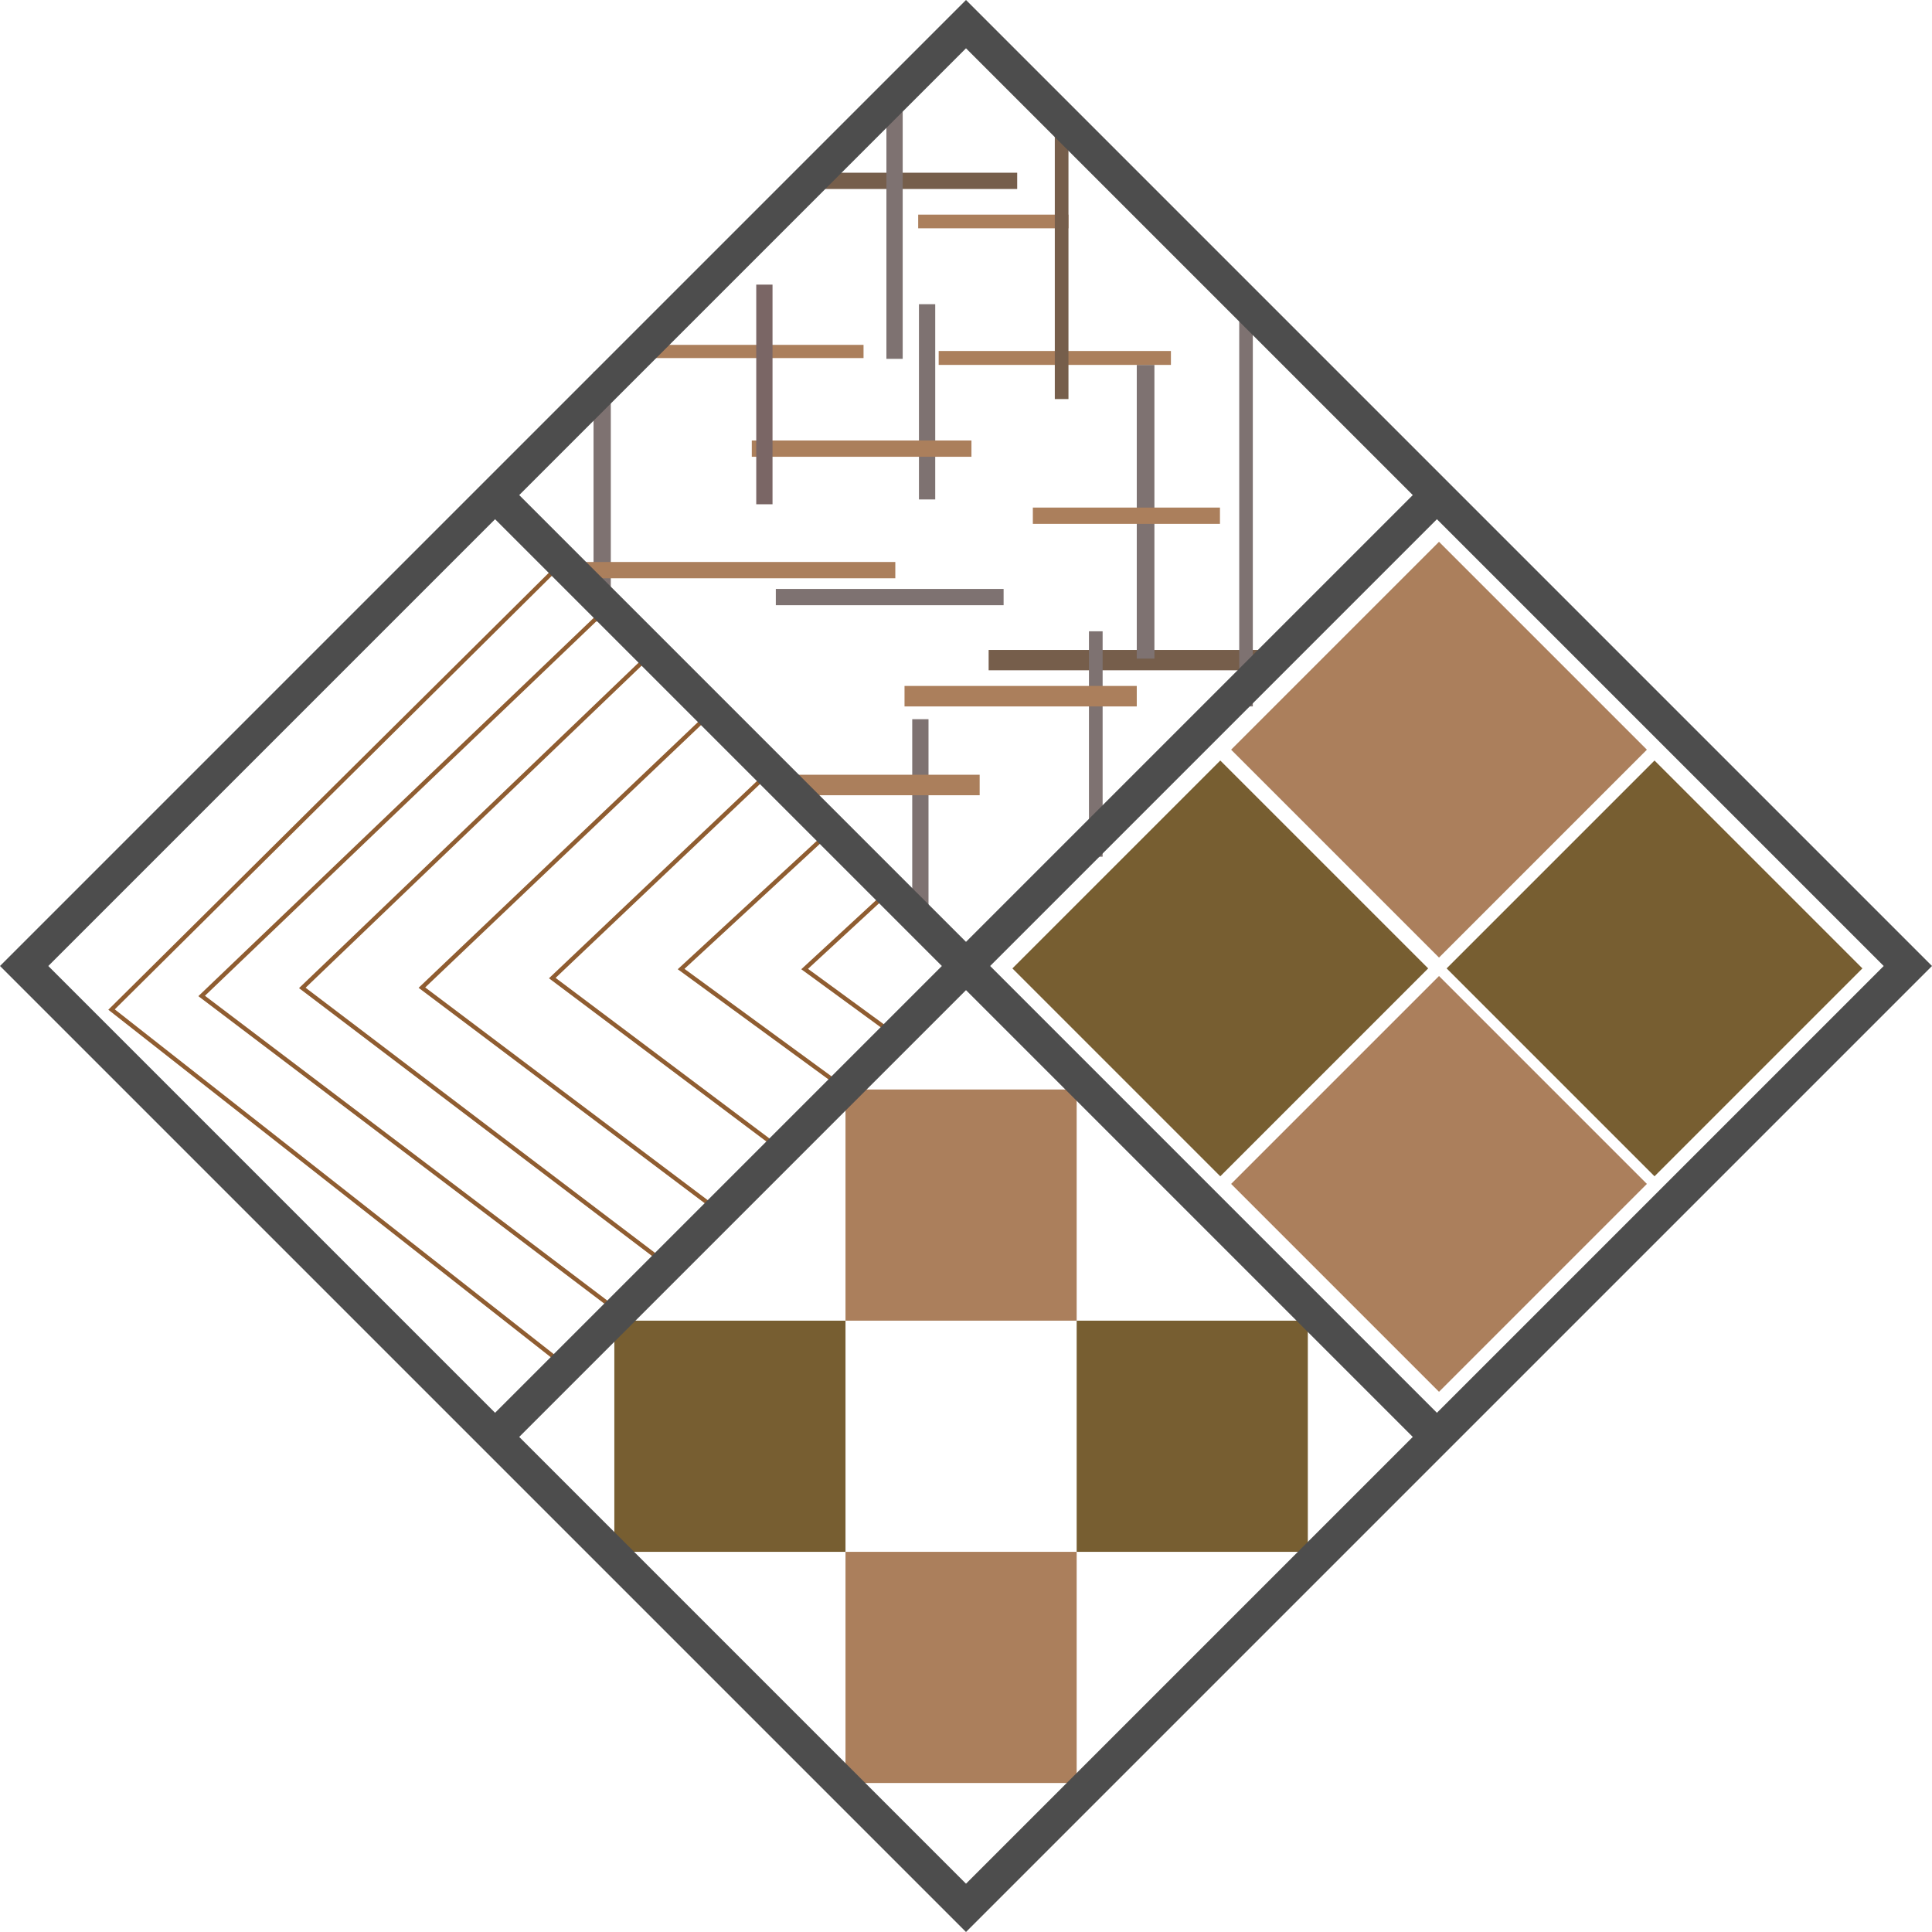 <svg xmlns="http://www.w3.org/2000/svg" viewBox="0 0 2257 2257"><defs><style>.a{fill:#765e4b;}.b{fill:#ab7f5c;}.c{fill:#7e7271;}.d{fill:#775e31;}.e{fill:#7a6665;}.f{fill:none;stroke:#8f5d31;stroke-miterlimit:10;stroke-width:5px;}.g{fill:#4d4d4d;}</style></defs><rect class="a" x="931.7" y="201.78" width="256.6" height="19.01"></rect><rect class="b" x="1072.64" y="250.73" width="175.55" height="15.96"></rect><rect class="c" x="906.32" y="688" width="266.11" height="19.01"></rect><rect class="a" x="1154.95" y="759.28" width="332.64" height="23.76"></rect><rect class="c" x="1073.54" y="355.37" width="19.01" height="228.09"></rect><rect class="c" x="1065.69" y="840.18" width="19.01" height="228.09"></rect><rect class="c" x="1272.14" y="737.49" width="15.96" height="263.33"></rect><rect class="c" x="1327.99" y="426.29" width="20.62" height="343.13"></rect><rect class="c" x="693.39" y="434.27" width="20.17" height="291.75"></rect><rect class="d" x="1257.78" y="1542.83" width="270.05" height="270.05"></rect><rect class="b" x="987.73" y="1272.77" width="270.05" height="270.05"></rect><rect class="b" x="987.73" y="1812.88" width="270.05" height="270.05"></rect><rect class="d" x="717.68" y="1542.83" width="270.05" height="270.05"></rect><rect class="b" x="1096.58" y="410.03" width="271.31" height="16.26"></rect><rect class="a" x="1232.24" y="147" width="15.96" height="319.19"></rect><rect class="b" x="878.26" y="514.6" width="256.6" height="19.01"></rect><rect class="b" x="1056.68" y="801.33" width="271.31" height="23.94"></rect><rect class="b" x="905.07" y="905.07" width="239.39" height="23.94"></rect><rect class="b" x="656.26" y="656.53" width="389.66" height="19.01"></rect><rect class="b" x="1206.59" y="592.96" width="218.59" height="19.01"></rect><rect class="b" x="745.47" y="402.88" width="263.33" height="15.42"></rect><rect class="c" x="1035.53" y="115.08" width="19.01" height="304.13"></rect><rect class="c" x="1447.69" y="370.43" width="15.88" height="454.84"></rect><rect class="e" x="883.46" y="332.5" width="19.01" height="256.6"></rect><polyline class="f" points="906.22 895.06 645.19 1142.62 906.22 1338.61"></polyline><path class="f" d="M980.61,961.34,795.68,1132.06l196.4,143.53"></path><path class="f" d="M1052,1028.67,940,1132.06l116.78,85.34"></path><polyline class="f" points="830.84 832.28 492.87 1153.74 830.84 1408.22"></polyline><polyline class="f" points="774.79 750.01 353.17 1154.12 774.79 1474.05"></polyline><polyline class="f" points="710.73 708.87 235.58 1163.5 710.73 1523.41"></polyline><polyline class="f" points="662.68 651.27 130.31 1179.38 662.68 1597.46"></polyline><rect class="d" x="1761.11" y="959.59" width="343.45" height="343.45" transform="translate(-233.84 1698.07) rotate(-45)"></rect><rect class="b" x="1509.35" y="1211.35" width="343.45" height="343.45" transform="translate(-485.6 1593.79) rotate(-45)"></rect><rect class="b" x="1509.35" y="704.07" width="343.45" height="343.45" transform="translate(-126.9 1445.21) rotate(-45)"></rect><rect class="d" x="1253.83" y="959.59" width="343.45" height="343.45" transform="translate(-382.42 1339.37) rotate(-45)"></rect><path class="g" d="M1128.5,0,0,1128.5,1128.5,2257,2257,1128.5Zm0,2200.58L56.42,1128.5,1128.5,56.42,2200.58,1128.5Z"></path><path class="g" d="M1071,1042.8a38.71,38.71,0,0,1-3-3l-50.38-50.38c-.1-.11-.23-.17-.33-.28s-.17-.23-.28-.33L592.46,564.25l-28.21,28.21L1664.54,1692.75l28.21-28.21Z"></path><path class="g" d="M1075.21,1210l617.54-617.54-28.21-28.21L564.25,1664.54l28.21,28.21,480.69-480.69C1073.81,1211.35,1074.49,1210.66,1075.21,1210Z"></path></svg>